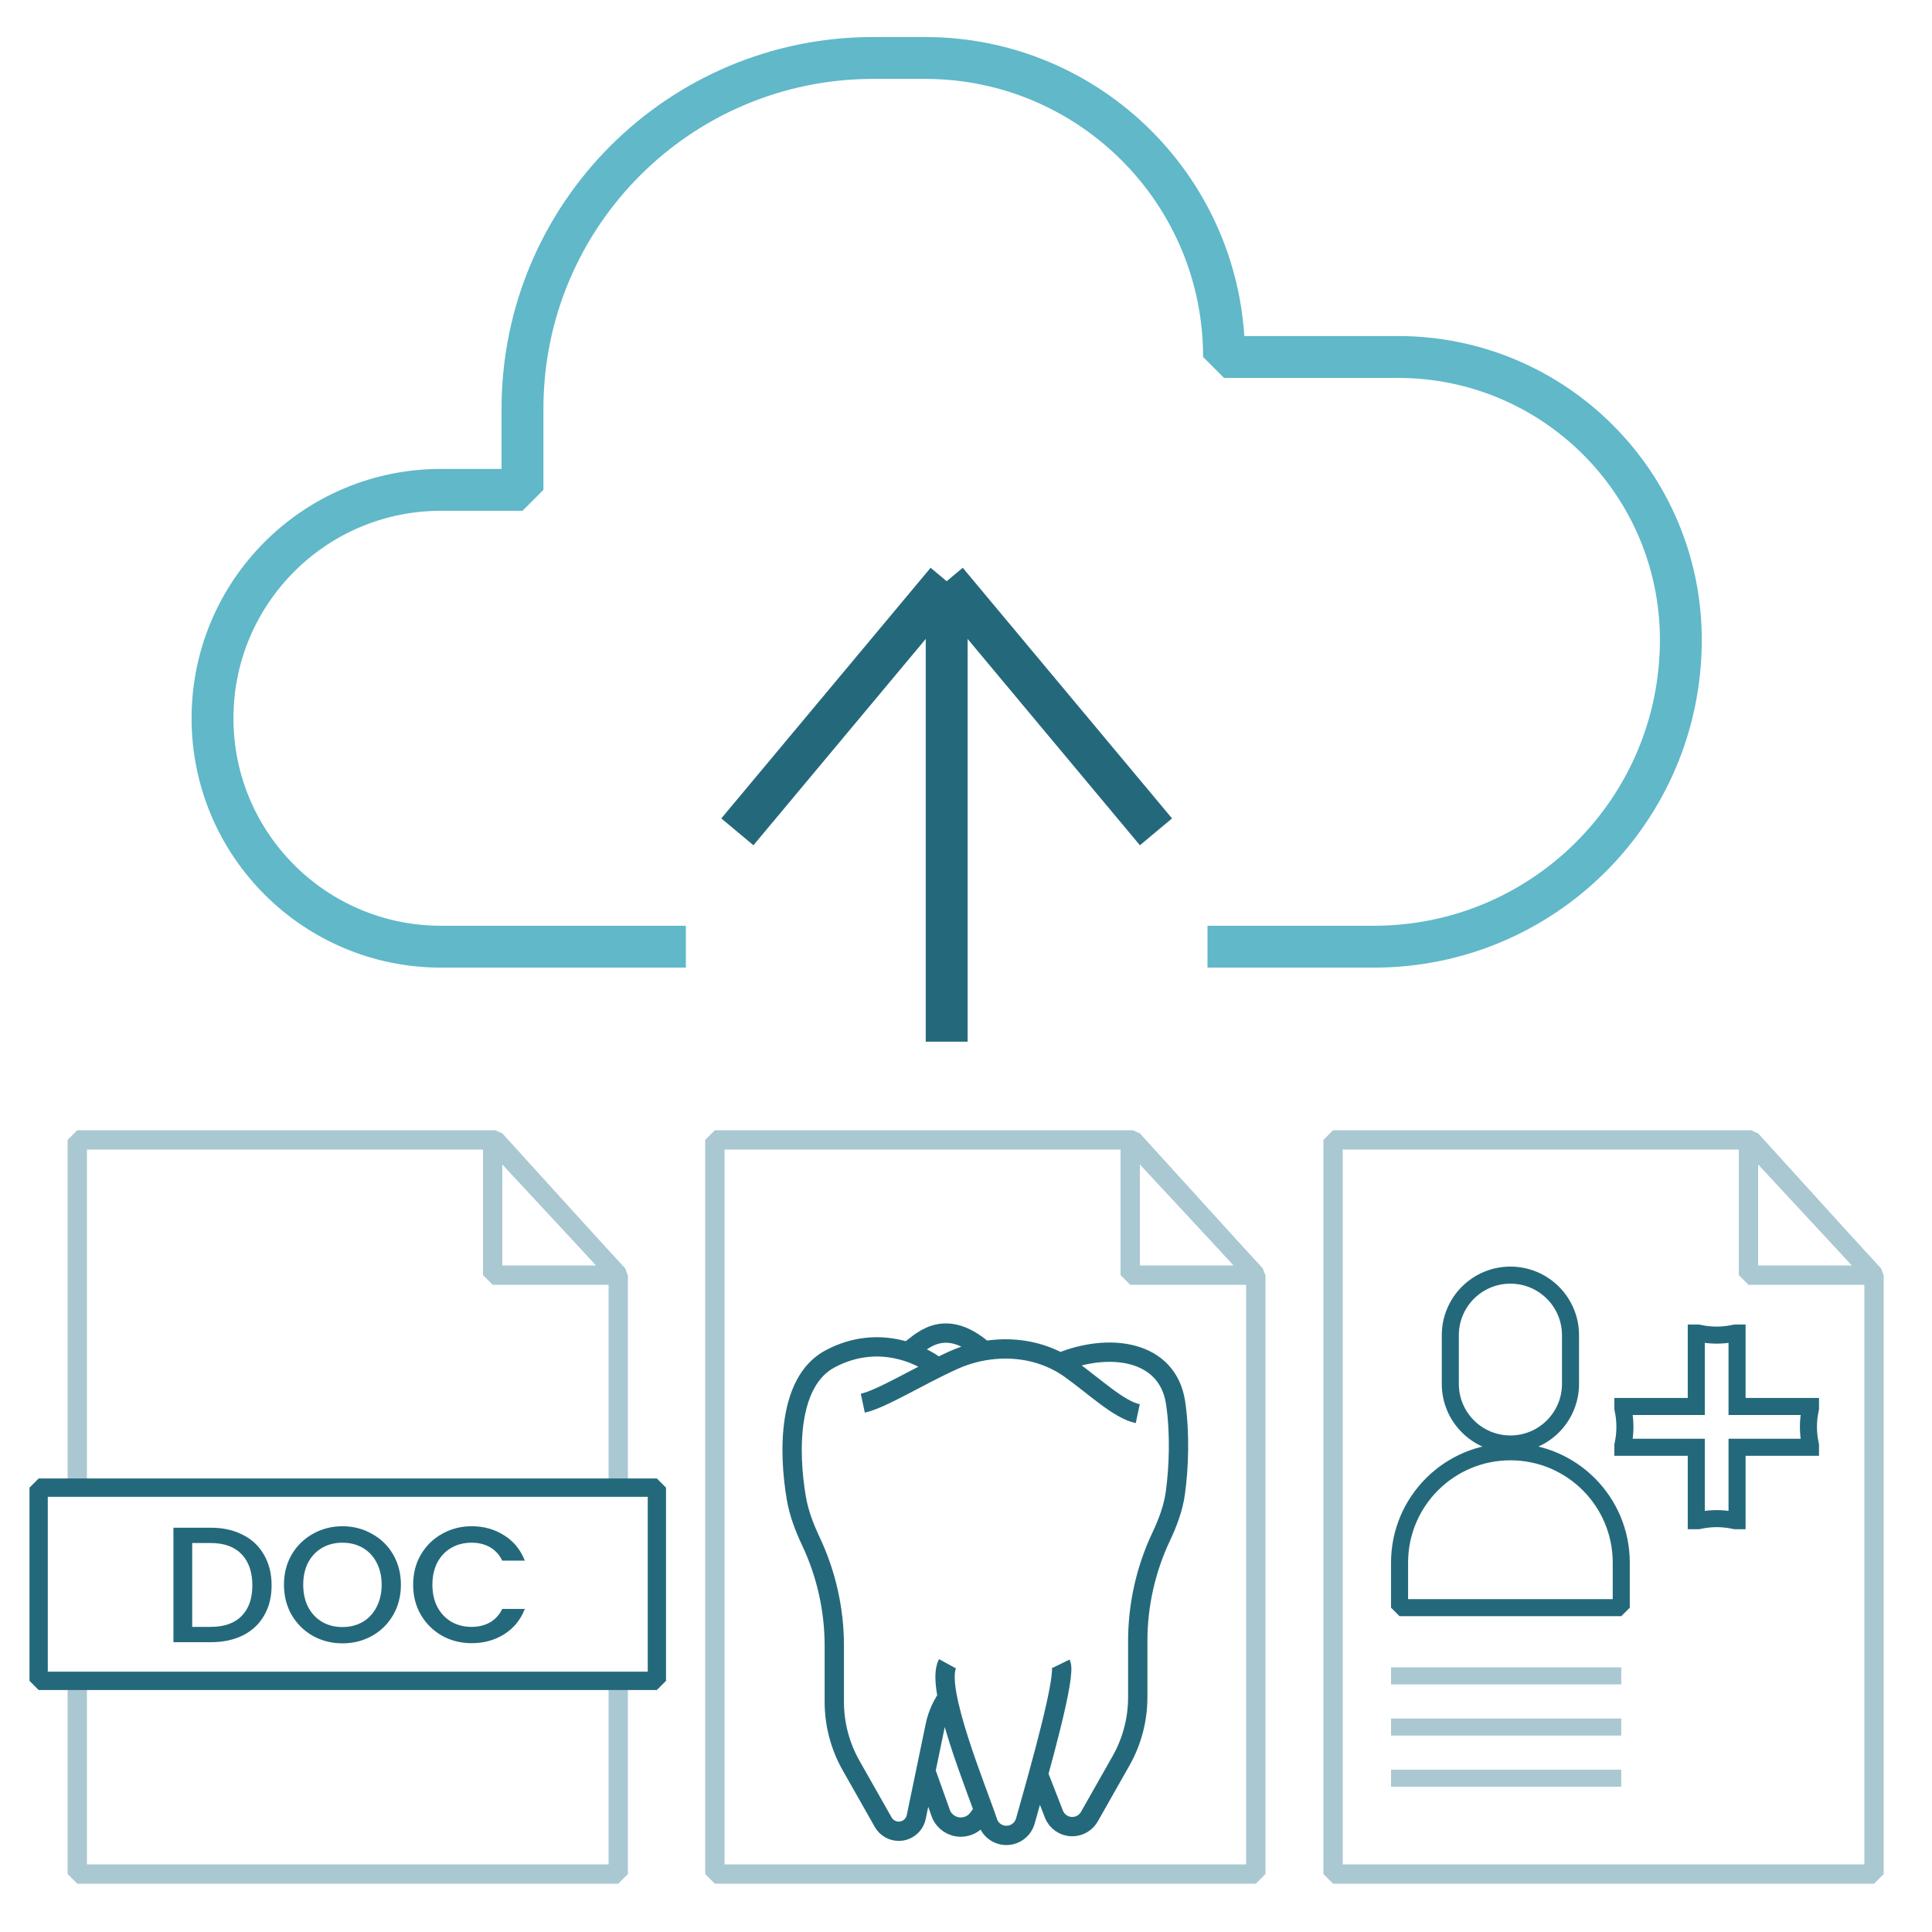 <svg width="100" height="100" viewBox="0 0 100 100" fill="none" xmlns="http://www.w3.org/2000/svg">
<path d="M90.5 66V59L97 66H90.5Z" stroke="#AAC8D2" stroke-linejoin="bevel"/>
<path d="M69 97V59H90.631L97 66.012V97H69Z" stroke="#AAC8D2" stroke-linejoin="bevel"/>
<path d="M83.916 80.882V83.212H72.441V80.882C72.441 77.713 75.01 75.144 78.179 75.144C81.347 75.144 83.916 77.713 83.916 80.882Z" stroke="#24697B" stroke-width="0.883" stroke-linejoin="bevel"/>
<path d="M81.289 69.496V71.63C81.289 73.348 79.897 74.741 78.178 74.741C76.461 74.741 75.068 73.348 75.068 71.63V69.496V69.111C75.068 67.393 76.461 66 78.178 66C79.897 66 81.289 67.393 81.289 69.111V69.496Z" stroke="#24697B" stroke-width="0.883" stroke-linejoin="bevel"/>
<path d="M87.799 72.799V69H87.905L88.019 69.023C88.571 69.133 89.139 69.133 89.691 69.023L89.805 69H89.91V72.799H93.71V72.905L93.687 73.019C93.576 73.571 93.576 74.139 93.687 74.691L93.71 74.805V74.91H89.91V78.71H89.805L89.691 78.687C89.139 78.576 88.571 78.576 88.019 78.687L87.905 78.71H87.799V74.91H84V74.805L84.023 74.691C84.133 74.139 84.133 73.571 84.023 73.019L84 72.905V72.799H87.799Z" stroke="#24697B" stroke-width="0.883"/>
<line x1="72" y1="86.743" x2="83.916" y2="86.743" stroke="#AAC8D2" stroke-width="0.883"/>
<line x1="72" y1="89.391" x2="83.916" y2="89.391" stroke="#AAC8D2" stroke-width="0.883"/>
<line x1="72" y1="92.039" x2="83.916" y2="92.039" stroke="#AAC8D2" stroke-width="0.883"/>
<path d="M48.778 70.976C47.917 70.189 45.55 68.959 42.968 70.332C40.778 71.496 40.807 75.109 41.216 77.532C41.348 78.314 41.633 79.059 41.971 79.776V79.776C42.769 81.467 43.183 83.314 43.183 85.184V88.085C43.183 89.243 43.484 90.382 44.055 91.389L45.715 94.317C45.879 94.606 46.186 94.785 46.519 94.785V94.785C46.957 94.785 47.335 94.478 47.424 94.049L48.405 89.323C48.509 88.822 48.709 88.346 48.993 87.921V87.921M47.917 91.675L48.709 93.892C48.881 94.303 49.284 94.571 49.73 94.571C50.079 94.571 50.407 94.407 50.616 94.13L50.929 93.713M47.056 69.903C47.558 69.617 48.778 68.022 50.929 69.903M49.044 86.117C48.366 87.359 50.568 92.619 51.13 94.31C51.267 94.722 51.654 95 52.09 95C52.548 95 52.948 94.695 53.072 94.256C53.863 91.453 55.205 86.715 54.913 86.117M53.726 91.782L54.55 93.898C54.702 94.288 55.079 94.546 55.499 94.546C55.866 94.546 56.205 94.349 56.386 94.03L58.021 91.145C58.591 90.14 58.89 89.006 58.89 87.851V84.942C58.89 83.074 59.304 81.228 60.102 79.537C60.441 78.819 60.724 78.074 60.834 77.289C61.016 75.982 61.084 74.224 60.852 72.628C60.45 69.859 57.389 69.461 54.802 70.547M58.89 73.171C57.904 72.96 56.691 71.788 55.395 70.859C53.646 69.607 51.281 69.524 49.323 70.414C47.531 71.229 45.627 72.421 44.658 72.628" stroke="#24697B" stroke-linejoin="bevel"/>
<path d="M58.5 66V59L65 66H58.5Z" stroke="#AAC8D2" stroke-linejoin="bevel"/>
<path d="M37 97V59H58.631L65 66.012V97H37Z" stroke="#AAC8D2" stroke-linejoin="bevel"/>
<path d="M25.5 66V59L32 66H25.5Z" stroke="#AAC8D2" stroke-linejoin="bevel"/>
<path d="M32 77V66.012L25.631 59H4V77M32 87V97H4V87" stroke="#AAC8D2" stroke-linejoin="bevel"/>
<path d="M34 77H2V87H34V77Z" stroke="#24697B" stroke-width="0.947" stroke-linejoin="bevel"/>
<path d="M10.912 79.074C11.543 79.074 12.094 79.196 12.566 79.441C13.044 79.68 13.41 80.026 13.666 80.481C13.928 80.93 14.058 81.456 14.058 82.058C14.058 82.661 13.928 83.184 13.666 83.627C13.41 84.071 13.044 84.412 12.566 84.65C12.094 84.883 11.543 85 10.912 85H8.977V79.074H10.912ZM10.912 84.207C11.605 84.207 12.137 84.019 12.507 83.644C12.876 83.269 13.061 82.74 13.061 82.058C13.061 81.371 12.876 80.834 12.507 80.447C12.137 80.06 11.605 79.867 10.912 79.867H9.949V84.207H10.912ZM17.724 85.06C17.173 85.06 16.664 84.932 16.198 84.676C15.738 84.415 15.371 84.054 15.098 83.593C14.831 83.127 14.698 82.604 14.698 82.024C14.698 81.445 14.831 80.924 15.098 80.464C15.371 80.004 15.738 79.645 16.198 79.39C16.664 79.128 17.173 78.998 17.724 78.998C18.282 78.998 18.79 79.128 19.251 79.39C19.717 79.645 20.083 80.004 20.351 80.464C20.618 80.924 20.751 81.445 20.751 82.024C20.751 82.604 20.618 83.127 20.351 83.593C20.083 84.054 19.717 84.415 19.251 84.676C18.79 84.932 18.282 85.06 17.724 85.06ZM17.724 84.216C18.117 84.216 18.466 84.127 18.773 83.951C19.08 83.769 19.319 83.514 19.489 83.184C19.666 82.849 19.754 82.462 19.754 82.024C19.754 81.587 19.666 81.203 19.489 80.873C19.319 80.544 19.08 80.291 18.773 80.114C18.466 79.938 18.117 79.85 17.724 79.85C17.332 79.85 16.983 79.938 16.676 80.114C16.369 80.291 16.127 80.544 15.951 80.873C15.78 81.203 15.695 81.587 15.695 82.024C15.695 82.462 15.78 82.849 15.951 83.184C16.127 83.514 16.369 83.769 16.676 83.951C16.983 84.127 17.332 84.216 17.724 84.216ZM21.384 82.024C21.384 81.445 21.517 80.924 21.785 80.464C22.057 80.004 22.424 79.645 22.884 79.39C23.351 79.128 23.859 78.998 24.411 78.998C25.042 78.998 25.602 79.154 26.09 79.466C26.585 79.773 26.943 80.211 27.165 80.779H25.997C25.843 80.467 25.63 80.234 25.357 80.08C25.084 79.927 24.769 79.85 24.411 79.85C24.018 79.85 23.669 79.938 23.362 80.114C23.055 80.291 22.813 80.544 22.637 80.873C22.467 81.203 22.381 81.587 22.381 82.024C22.381 82.462 22.467 82.846 22.637 83.175C22.813 83.505 23.055 83.761 23.362 83.943C23.669 84.119 24.018 84.207 24.411 84.207C24.769 84.207 25.084 84.13 25.357 83.977C25.63 83.823 25.843 83.59 25.997 83.278H27.165C26.943 83.846 26.585 84.284 26.09 84.591C25.602 84.898 25.042 85.051 24.411 85.051C23.854 85.051 23.345 84.923 22.884 84.668C22.424 84.406 22.057 84.045 21.785 83.585C21.517 83.124 21.384 82.604 21.384 82.024Z" fill="#24697B"/>
<path d="M35.5 49H22.822C16.293 49 11 43.707 11 37.178V37.178C11 30.648 16.293 25.355 22.822 25.355H27.044V21.156C27.044 11.129 35.173 3 45.2 3H47.879C56.426 3 63.356 9.929 63.356 18.477V18.477H72.358C80.444 18.477 87 25.032 87 33.119V33.119V33.119C87 41.89 79.89 49 71.119 49H62.5" stroke="#60B8C9" stroke-width="2.167" stroke-linejoin="bevel"/>
<path d="M49 30.083V53.917M49 30.083L38.166 43.056M49 30.083L59.833 43.056" stroke="#24697B" stroke-width="2.167" stroke-linejoin="bevel"/>
</svg>
